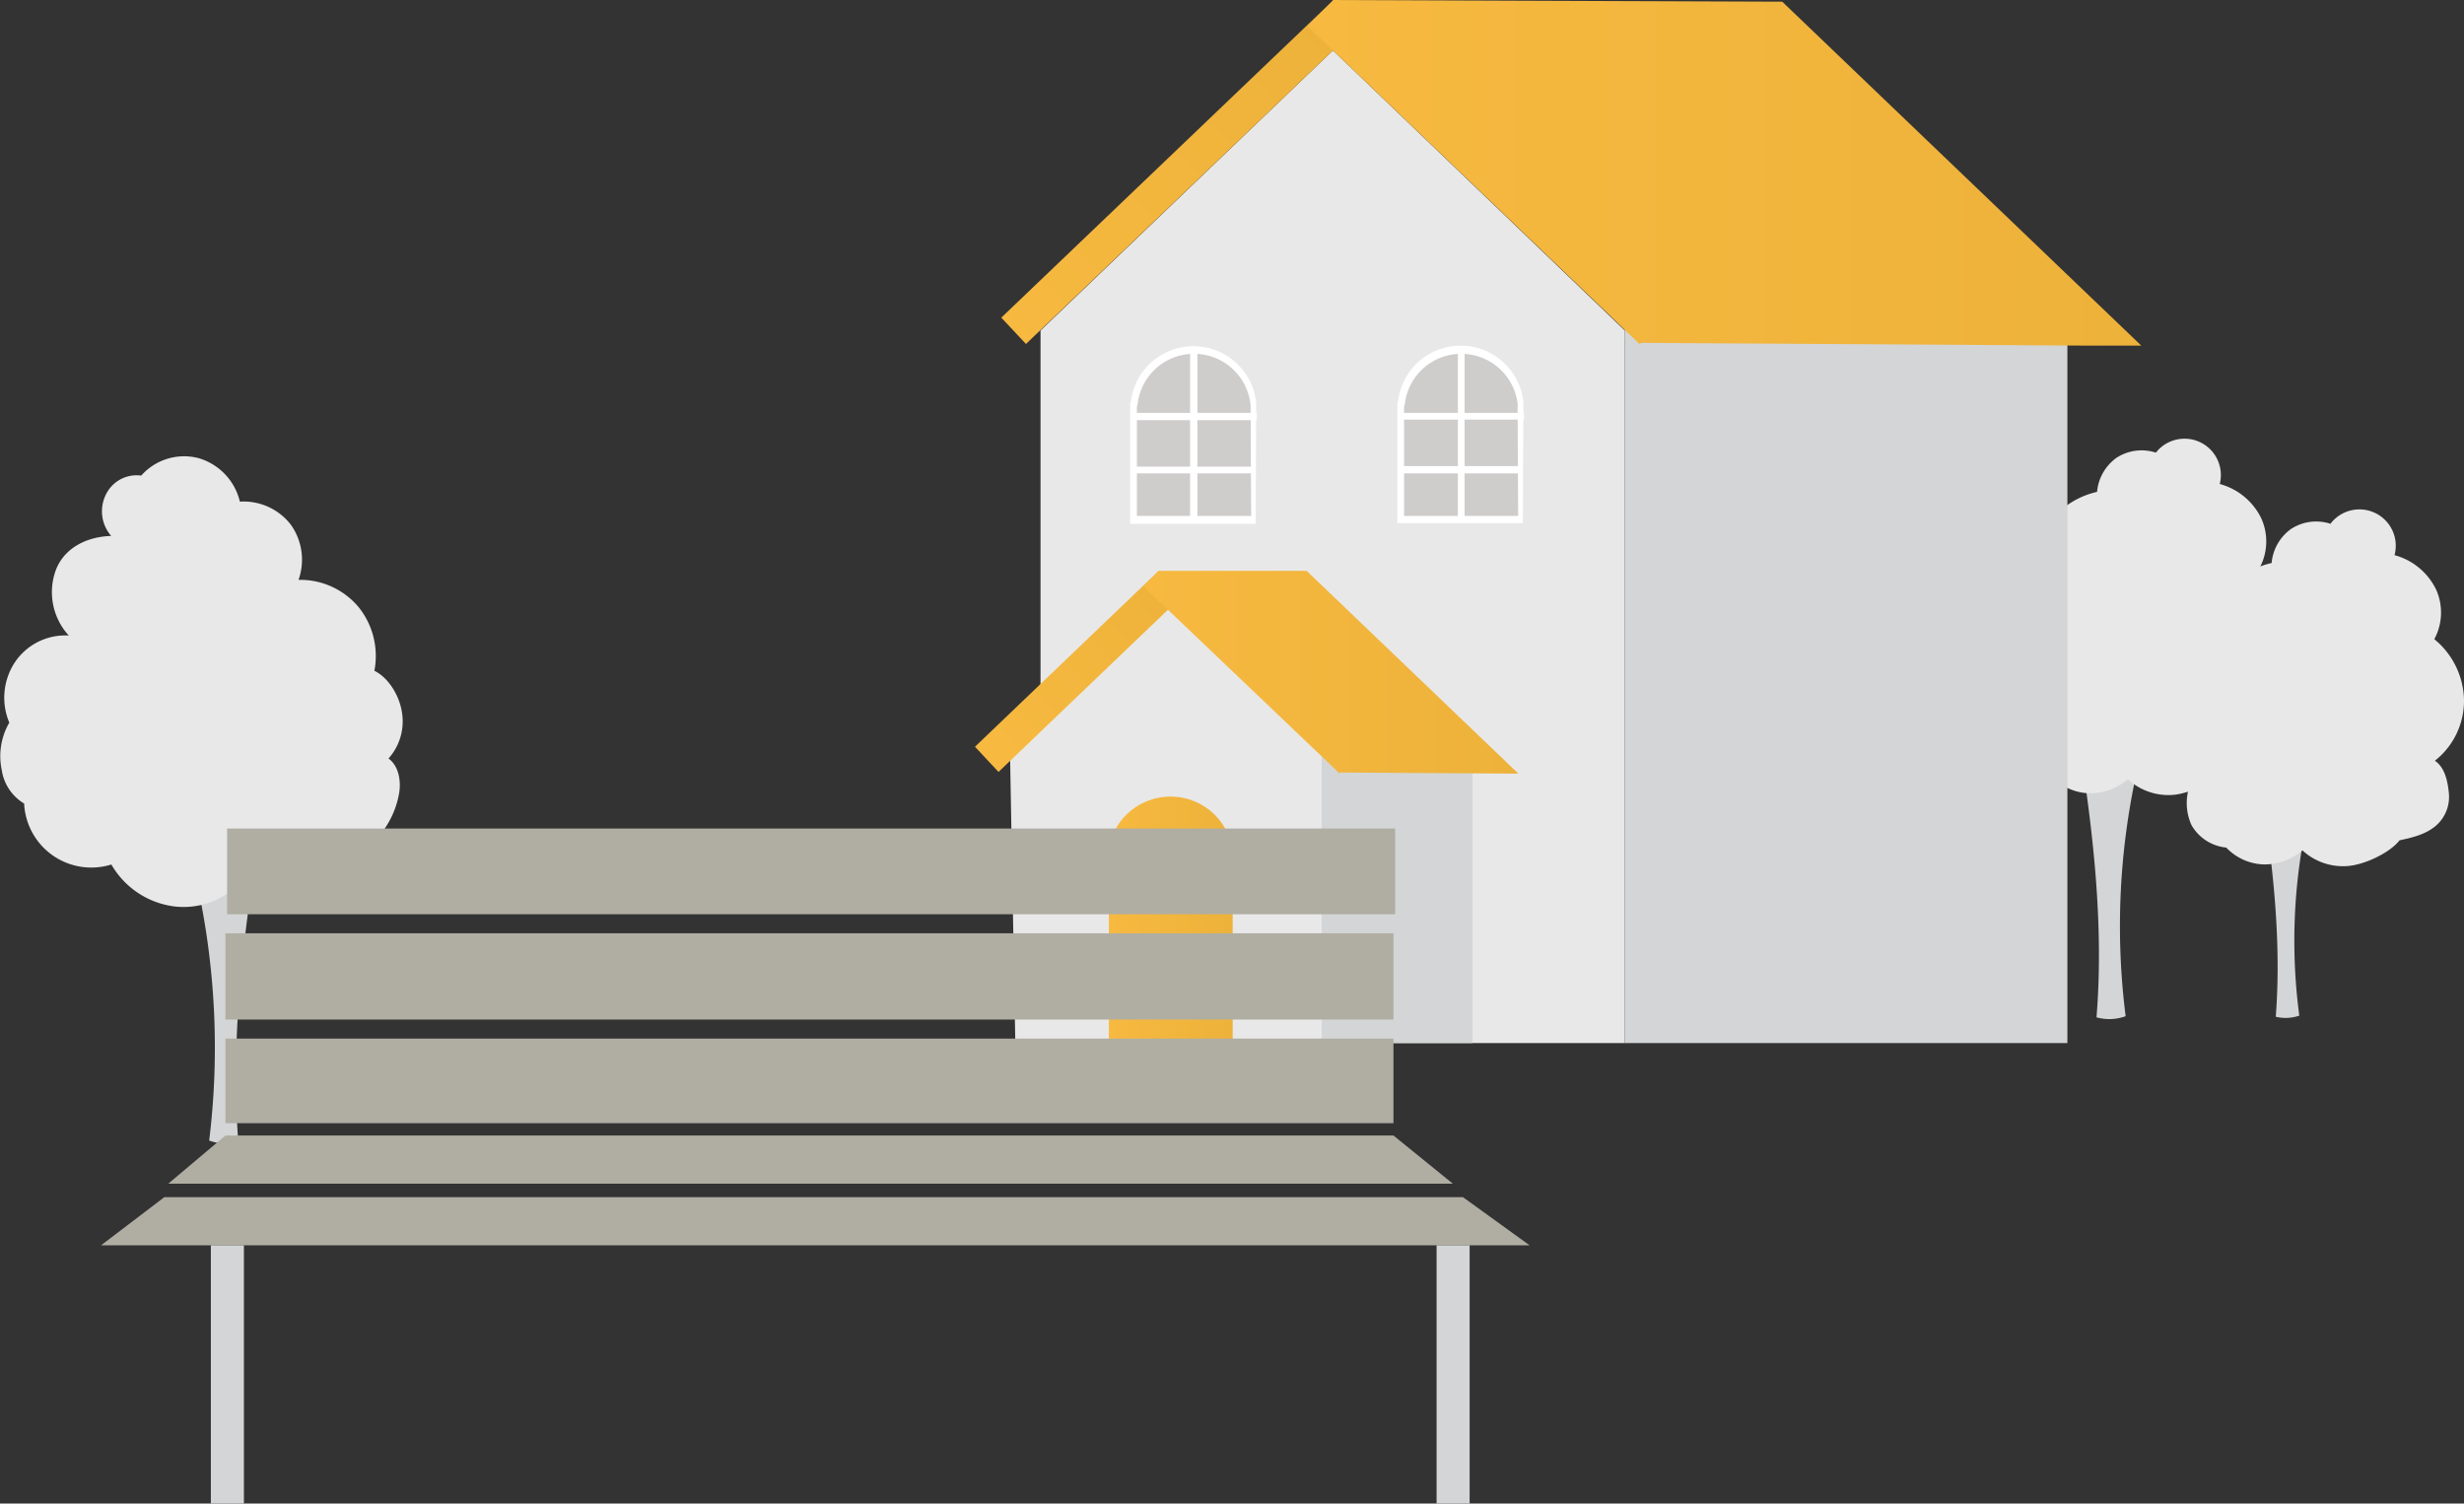 <?xml version="1.0" encoding="UTF-8"?> <svg xmlns="http://www.w3.org/2000/svg" xmlns:xlink="http://www.w3.org/1999/xlink" viewBox="0 0 439.84 268.4"><rect x="0" y="0" width="439.84" height="268.4" fill="#333333" stroke="none"/> <defs> <style>.cls-1,.cls-4{fill:#d4d5d6;}.cls-1,.cls-10,.cls-11,.cls-2,.cls-3,.cls-5,.cls-6,.cls-9{fill-rule:evenodd;}.cls-2{fill:#e8e8e8;}.cls-3{fill:url(#Безымянный_градиент_7);}.cls-5{fill:url(#Безымянный_градиент_7-2);}.cls-6{fill:url(#Безымянный_градиент_7-3);}.cls-7{fill:url(#Безымянный_градиент_7-4);}.cls-8{fill:url(#Безымянный_градиент_7-5);}.cls-9{fill:#fff;}.cls-10{fill:#cfcccc;}.cls-11{fill:url(#Безымянный_градиент_7-6);}.cls-12{fill:#b0aea3;}</style> <linearGradient id="Безымянный_градиент_7" x1="-967.15" y1="-671.77" x2="-890.03" y2="-671.77" gradientTransform="matrix(0.77, -0.74, -0.52, -0.54, 576.86, -1015.46)" gradientUnits="userSpaceOnUse"> <stop offset="0" stop-color="#f7b940"></stop> <stop offset="1" stop-color="#edb23a"></stop> </linearGradient> <linearGradient id="Безымянный_градиент_7-2" x1="233.44" y1="273.4" x2="382.24" y2="273.4" gradientTransform="matrix(1, 0, 0, -1, 0, 304.25)" xlink:href="#Безымянный_градиент_7"></linearGradient> <linearGradient id="Безымянный_градиент_7-3" x1="-1027.66" y1="92.38" x2="-982.27" y2="92.38" gradientTransform="matrix(0.72, -0.69, -0.83, -0.87, 995.87, -494.6)" xlink:href="#Безымянный_градиент_7"></linearGradient> <linearGradient id="Безымянный_градиент_7-4" x1="197.91" y1="135.1" x2="220.05" y2="135.1" gradientTransform="matrix(1, 0, 0, -1, 0, 304.25)" xlink:href="#Безымянный_градиент_7"></linearGradient> <linearGradient id="Безымянный_градиент_7-5" x1="197.91" y1="151.15" x2="220.05" y2="151.15" gradientTransform="matrix(1, 0, 0, -1, 0, 304.25)" xlink:href="#Безымянный_градиент_7"></linearGradient> <linearGradient id="Безымянный_градиент_7-6" x1="204.14" y1="184.25" x2="271.04" y2="184.25" gradientTransform="matrix(1, 0, 0, -1, 0, 304.25)" xlink:href="#Безымянный_градиент_7"></linearGradient> </defs> <g id="Слой_2" data-name="Слой 2"> <g id="Слой_1-2" data-name="Слой 1"> <path class="cls-1" d="M381.14,139.1a128,128,0,0,0-1.7,42.3,8.39,8.39,0,0,1-5.2.2c1.3-16-.5-32.4-3-48.3a15,15,0,0,0,13.2-.5C383.24,134.9,381.64,136.7,381.14,139.1Z"></path> <path class="cls-1" d="M411.74,147a101.4,101.4,0,0,0-1.3,34.3,7.48,7.48,0,0,1-4.2.2c1-13-.4-26.3-2.4-39.1a12.19,12.19,0,0,0,10.7-.4C413.44,143.6,412.14,145.1,411.74,147Z"></path> <polygon class="cls-2" points="290.04 186.2 185.74 186.2 185.74 59 237.94 9 290.04 59 290.04 186.2"></polygon> <path class="cls-2" d="M397.14,137.3c2.4-.5,4.8-1.1,6.6-2.7a6.81,6.81,0,0,0,2.2-5.7c-.2-2.1-.7-4.6-2.5-5.8a13.6,13.6,0,0,0,5.2-10.8,14.36,14.36,0,0,0-5.3-10.9,10,10,0,0,0,.3-8.9,11.6,11.6,0,0,0-7.4-6.1,6.49,6.49,0,0,0-11.4-5.6,8.23,8.23,0,0,0-7,.9,8.39,8.39,0,0,0-3.5,6.1,14.87,14.87,0,0,0-9.5,6.9,14.43,14.43,0,0,0-1.2,11.5,12.71,12.71,0,0,0-7.7,9.4,11.9,11.9,0,0,0,4.2,10.9,9.56,9.56,0,0,0-.1,8.1,8.05,8.05,0,0,0,6.2,4,9.64,9.64,0,0,0,6.5,3,10.31,10.31,0,0,0,7.1-2.5,10.67,10.67,0,0,0,8,2.8C390.74,141.7,395.34,139.6,397.14,137.3Z"></path> <path class="cls-2" d="M428.34,150c2.4-.5,4.8-1.1,6.6-2.7a6.81,6.81,0,0,0,2.2-5.7c-.2-2.1-.7-4.6-2.5-5.8a13.6,13.6,0,0,0,5.2-10.8,14.36,14.36,0,0,0-5.3-10.9,10,10,0,0,0,.3-8.9,11.6,11.6,0,0,0-7.4-6.1A6.49,6.49,0,0,0,416,93.5a8.23,8.23,0,0,0-7,.9,8.39,8.39,0,0,0-3.5,6.1,14.87,14.87,0,0,0-9.5,6.9,14.43,14.43,0,0,0-1.2,11.5,12.71,12.71,0,0,0-7.7,9.4,11.9,11.9,0,0,0,4.2,10.9,9.56,9.56,0,0,0-.1,8.1,8.05,8.05,0,0,0,6.2,4,9.64,9.64,0,0,0,6.5,3,10.31,10.31,0,0,0,7.1-2.5,10.67,10.67,0,0,0,8,2.8C422,154.4,426.54,152.3,428.34,150Z"></path> <polygon class="cls-2" points="235.94 186.2 181.24 186.2 180.24 131.5 207.64 105.3 235.04 131.5 235.94 186.2"></polygon> <polygon class="cls-3" points="242.44 4.7 183.14 61.4 178.74 56.7 237.94 0.1 242.44 4.7"></polygon> <rect class="cls-4" x="290.04" y="50.4" width="79" height="135.8"></rect> <polygon class="cls-5" points="318.14 0.3 237.84 0 238.04 0.2 237.94 0.1 233.44 4.7 292.14 60.9 292.44 61.2 292.44 61.2 292.74 61.4 292.94 61.2 372.94 61.7 382.24 61.7 318.14 0.3"></polygon> <polygon class="cls-6" points="211.04 106.4 178.24 137.8 174.04 133.3 206.84 101.9 211.04 106.4"></polygon> <rect class="cls-4" x="235.94" y="133" width="26.9" height="53.2"></rect> <rect class="cls-7" x="197.94" y="152" width="22.1" height="34.3"></rect> <ellipse class="cls-8" cx="208.94" cy="153.1" rx="11.1" ry="10.9"></ellipse> <path class="cls-9" d="M224.24,71.9a11.26,11.26,0,0,0-22.4,0h-.1V93.5h22.4l.1-21.6Z"></path> <path class="cls-10" d="M223.24,72.4a10.14,10.14,0,0,0-20.2,0h-.1V92.1h20.4l-.1-19.7Z"></path> <polygon class="cls-11" points="233.24 101.9 206.74 101.9 206.84 102 206.84 101.9 204.14 104.7 238.74 137.7 238.94 137.9 238.94 137.9 239.04 138.1 239.14 137.9 271.04 138.1 233.24 101.9"></polygon> <polygon class="cls-9" points="224.34 75 224.34 73.7 213.74 73.7 213.74 62.8 212.44 62.8 212.44 73.7 202.44 73.7 202.44 75 212.44 75 212.44 83.3 202.14 83.3 202.14 84.5 212.44 84.5 212.44 93.1 213.74 93.1 213.74 84.5 224.04 84.5 224.04 83.3 213.74 83.3 213.74 75 224.34 75"></polygon> <path class="cls-9" d="M271.94,71.8a11.26,11.26,0,0,0-22.4,0h-.1V93.4h22.4l.1-21.6Z"></path> <path class="cls-10" d="M270.94,72.4a10.14,10.14,0,0,0-20.2,0h-.1V92.1H271l-.1-19.7Z"></path> <polygon class="cls-9" points="272.04 74.9 272.04 73.7 261.44 73.7 261.44 62.7 260.24 62.7 260.24 73.7 250.14 73.7 250.14 74.9 260.24 74.9 260.24 83.2 249.84 83.2 249.84 84.5 260.24 84.5 260.24 93.1 261.44 93.1 261.44 84.5 271.74 84.5 271.74 83.2 261.44 83.2 261.44 74.9 272.04 74.9"></polygon> <path class="cls-1" d="M35.64,159.9a136.4,136.4,0,0,1,1.7,43.7,8.39,8.39,0,0,0,5.2.2c-1.3-16.5.5-33.4,3-49.8a14.05,14.05,0,0,1-13.2-.6C33.64,155.6,35.14,157.5,35.64,159.9Z"></path> <path class="cls-2" d="M1.66,129a11.49,11.49,0,0,1,1-10.78,10.82,10.82,0,0,1,9.62-4.77A11.46,11.46,0,0,1,10,101.67c1.59-4,5.64-5.87,9.85-6a6.7,6.7,0,0,1-.93-7.42,6.08,6.08,0,0,1,6.29-3.35A10.22,10.22,0,0,1,35.4,81.77a10.64,10.64,0,0,1,7.42,7.78,10.63,10.63,0,0,1,9.1,4.12,10.77,10.77,0,0,1,1.37,9.84A13.59,13.59,0,0,1,64,108.36a13.92,13.92,0,0,1,2.83,11.38c2.57,1.26,4.49,4.51,4.92,7.42a9.92,9.92,0,0,1-2.4,8.24c1.87,1.35,2.31,4.16,1.85,6.45a16,16,0,0,1-9.79,11.87c-.75,2.08-1.1,4.07-2.54,5.84a9.39,9.39,0,0,1-8.48,3.19,9.92,9.92,0,0,1-7.27-5.47A13.87,13.87,0,0,1,31,161.79a15.16,15.16,0,0,1-11.12-7.47A12,12,0,0,1,4.31,143.44a8.39,8.39,0,0,1-4-6A11.9,11.9,0,0,1,1.66,129Z"></path> <polygon class="cls-12" points="273.04 222.3 18.04 222.3 29.34 213.7 261.14 213.7 273.04 222.3"></polygon> <rect class="cls-12" x="40.24" y="166.6" width="208.5" height="15.4"></rect> <polygon class="cls-12" points="259.34 211.3 30.04 211.3 40.24 202.7 248.74 202.7 259.34 211.3"></polygon> <rect class="cls-12" x="40.24" y="185.4" width="208.5" height="15.1"></rect> <rect class="cls-12" x="40.54" y="147.9" width="208.5" height="15.3"></rect> <rect class="cls-4" x="37.64" y="222.3" width="5.9" height="46.1"></rect> <rect class="cls-4" x="256.44" y="222.3" width="5.9" height="46.1"></rect> </g> </g> </svg> 